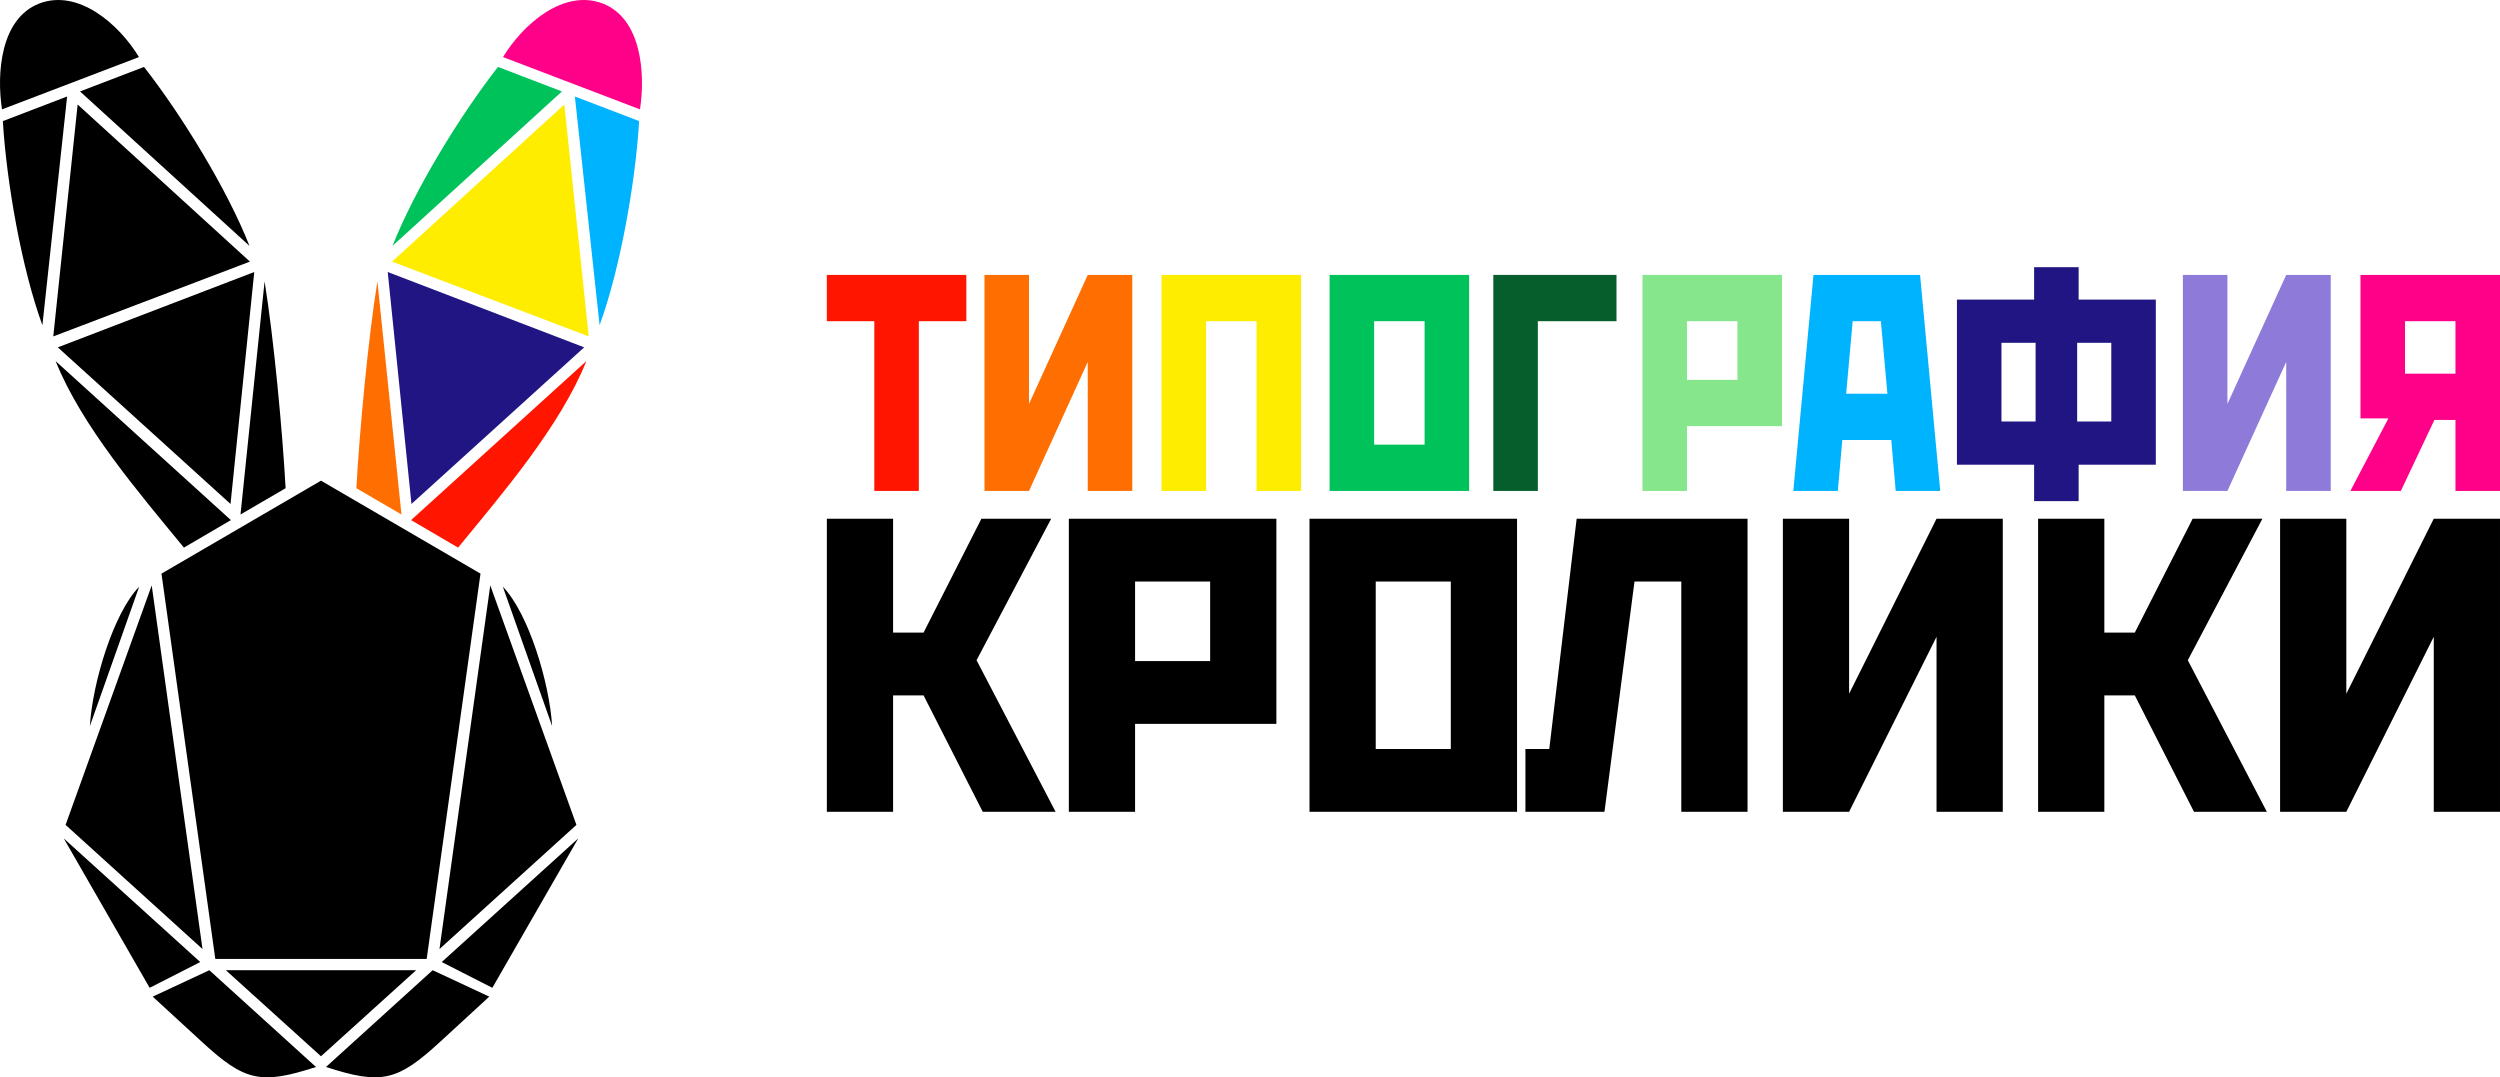 <?xml version="1.0" encoding="UTF-8"?> <svg xmlns="http://www.w3.org/2000/svg" xmlns:xlink="http://www.w3.org/1999/xlink" xmlns:xodm="http://www.corel.com/coreldraw/odm/2003" xml:space="preserve" width="174.653mm" height="75.262mm" version="1.1" style="shape-rendering:geometricPrecision; text-rendering:geometricPrecision; image-rendering:optimizeQuality; fill-rule:evenodd; clip-rule:evenodd" viewBox="0 0 16740.08 7213.71"> <defs> <style type="text/css"> .fil2 {fill:black;fill-rule:nonzero} .fil8 {fill:black;fill-rule:nonzero} .fil12 {fill:#00B3FF;fill-rule:nonzero} .fil0 {fill:#00B3FF;fill-rule:nonzero} .fil17 {fill:#00C25B;fill-rule:nonzero} .fil7 {fill:#00C25B;fill-rule:nonzero} .fil11 {fill:#065E2C;fill-rule:nonzero} .fil13 {fill:#201582;fill-rule:nonzero} .fil5 {fill:#201582;fill-rule:nonzero} .fil18 {fill:#85E68C;fill-rule:nonzero} .fil14 {fill:#8E7BD9;fill-rule:nonzero} .fil15 {fill:#FF0088;fill-rule:nonzero} .fil1 {fill:#FF0088;fill-rule:nonzero} .fil10 {fill:#FF1500;fill-rule:nonzero} .fil4 {fill:#FF1500;fill-rule:nonzero} .fil9 {fill:#FF6E00;fill-rule:nonzero} .fil3 {fill:#FF6E00;fill-rule:nonzero} .fil16 {fill:#FFED00;fill-rule:nonzero} .fil6 {fill:#FFED00;fill-rule:nonzero} </style> </defs> <g id="Слой_x0020_1">  <path class="fil0" d="M3849.38 646.14l165.49 1531.81c138.77,-380.46 239.85,-955.2 264.92,-1367.01l-430.41 -164.8z"></path> <path class="fil1" d="M3368.19 382.09l917.16 350.26c36.75,-238.86 11.11,-607.99 -249.51,-708.85 -259.91,-99.51 -532.26,135.7 -667.65,358.6z"></path> <path class="fil2" d="M1610.42 3445.03l301.99 -175.99c-20.96,-382.55 -79.21,-1006.37 -140.8,-1384.82l-161.19 1560.8zm1672.43 474.73l-340.13 2435.09 916.93 -831.32 -576.79 -1603.77zm84.04 8.56l330.18 933.88c-17.73,-290.9 -157.28,-754.87 -330.18,-933.88zm505.13 1685.53l-575.35 1000.62 -338.81 -172.6 914.17 -828.02zm-595.87 1059.7l-330.77 303.97c-284.65,261.56 -390.97,287.67 -762.58,167.07l714.24 -647.97 379.12 176.93zm-1126.79 -3454.92l1068.1 622.42 -360.42 2580.04 -1415.37 0 -360.44 -2580.04 1068.13 -622.42zm637.14 3277.95l-637.14 576.27 -637.16 -576.27 1274.3 0zm-1770.64 -2576.83l340.11 2435.09 -916.89 -831.32 576.78 -1603.77zm-589.18 1694.09l575.37 1000.62 338.78 -172.6 -914.16 -828.02zm595.88 1059.7l330.76 303.97c284.64,261.56 390.99,287.67 762.6,167.07l-714.25 -647.97 -379.12 176.93zm-486.59 -6061.27l1134.43 1034.09c-148.07,-376.92 -452.03,-873.21 -706.06,-1198.29l-428.37 164.2zm-179.25 1640.31l163.2 -1552.73 1153.57 1051.94 -1316.77 500.79zm1345.77 -431.17l-158.92 1553.15 -1156.46 -1048.75 1315.38 -504.4zm-156.48 1661.19l-314.51 184.21c-300.09,-365.49 -684.4,-813.84 -859.12,-1248.9l1173.64 1064.69zm-615.47 -3100.52l-917.19 350.26c-36.72,-238.86 -11.08,-607.99 249.54,-708.85 259.87,-99.51 532.26,135.7 667.65,358.6zm-481.17 264.05l-165.52 1531.81c-138.8,-380.46 -239.86,-955.2 -264.89,-1367.01l430.41 -164.8zm482.45 3282.18l-330.17 933.88c17.74,-290.9 157.28,-754.87 330.17,-933.88z"></path> <path class="fil3" d="M2688.29 3445.03l-302 -175.99c20.98,-382.55 79.23,-1006.37 140.8,-1384.82l161.2 1560.8z"></path> <path class="fil4" d="M2752.71 3482.61l314.52 184.21c300.08,-365.49 684.42,-813.84 859.11,-1248.9l-1173.64 1064.69z"></path> <polygon class="fil5" points="2596.24,1821.42 2755.15,3374.57 3911.61,2325.82 "></polygon> <polygon class="fil6" points="3942.02,2252.59 3778.82,699.86 2625.23,1751.8 "></polygon> <path class="fil7" d="M3762.76 612.28l-1134.45 1034.09c148.08,-376.92 452.01,-873.21 706.06,-1198.29l428.39 164.2z"></path> <path class="fil8" d="M5980.14 4656.35l0 779.35 -443.55 0 0 -1541.87 0 -420.51 443.55 0 0 762.53 204.04 0 387.34 -762.53 467.18 0 -499.68 947.55 529.25 1014.84 -487.88 0 -396.21 -779.35 -204.04 0zm1176.81 -1183.04l1389.72 0 0 1373.67 -946.19 0 0 588.72 -443.53 0 0 -1962.39zm443.53 420.51l0 532.65 502.69 0 0 -532.65 -502.69 0zm1167.95 -420.51l1389.73 0 0 1962.39 -1389.73 0 0 -1962.39zm443.54 420.51l0 1121.33 502.66 0 0 -1121.33 -502.66 0zm1345.38 -420.51l1144.25 0 0 1962.39 -443.53 0 0 -1541.87 -313.38 0 -201.1 1541.87 -529.25 0 0 -420.54 159.68 0 183.33 -1541.85zm2409.79 0l443.53 0 0 1962.39 -443.53 0 0 -1171.82 -585.46 1171.82 -443.54 0 0 -1541.87 0 -420.51 443.54 0 0 1171.82 585.46 -1171.82zm1123.6 1183.04l0 779.35 -443.53 0 0 -1541.87 0 -420.51 443.53 0 0 762.53 204.04 0 387.33 -762.53 467.19 0 -499.69 947.55 529.26 1014.84 -487.88 0 -396.21 -779.35 -204.04 0zm2205.79 -1183.04l443.53 0 0 1962.39 -443.53 0 0 -1171.82 -585.46 1171.82 -443.53 0 0 -1541.87 0 -420.51 443.53 0 0 1171.82 585.46 -1171.82z"></path> <polygon class="fil9" points="7283.65,1840.81 7581.73,1840.81 7581.73,3287.34 7283.65,3287.34 7283.65,2423.55 6890.24,3287.34 6592.14,3287.34 6592.14,2150.78 6592.14,1840.81 6890.24,1840.81 6890.24,2704.61 "></polygon> <polygon class="fil10" points="5536.52,1840.81 6470.54,1840.81 6470.54,2150.78 6152.54,2150.78 6152.54,3287.34 5854.47,3287.34 5854.47,2150.78 5536.52,2150.78 "></polygon> <polygon class="fil11" points="9999.28,1840.81 10824.18,1840.81 10824.18,2150.75 10297.45,2150.75 10297.45,3287.34 9999.28,3287.34 "></polygon> <path class="fil12" d="M12143.29 1840.81l713.56 0 135.16 1446.52 -298.13 0 -29.86 -340.96 -327.94 0 -29.82 340.96 -298.13 0 135.16 -1446.52zm218.61 795.57l276.31 0 -43.75 -485.64 -188.81 0 -43.74 485.64z"></path> <path class="fil13" d="M13103.73 3111.68l0 -1105.57 516.81 0 0 -216.99 298.13 0 0 216.99 516.82 0 0 1105.57 -516.82 0 0 243.87 -298.13 0 0 -243.87 -516.81 0zm298.16 -289.3l228.59 0 0 -526.96 -228.59 0 0 526.96zm506.84 -526.96l0 526.96 228.59 0 0 -526.96 -228.59 0z"></path> <polygon class="fil14" points="15308.51,1840.81 15606.68,1840.81 15606.68,3287.34 15308.51,3287.34 15308.51,2423.51 14914.94,3287.34 14616.77,3287.34 14616.77,2150.75 14616.77,1840.81 14914.94,1840.81 14914.94,2704.55 "></polygon> <path class="fil15" d="M16740.08 1840.81l0 1446.52 -298.17 0 0 -475.3 -141.13 0 -224.6 475.3 -337.89 0 254.42 -485.58 -186.84 0 0 -960.94 934.21 0zm-298.17 309.93l-337.87 0 0 351.31 337.87 0 0 -351.31z"></path> <polygon class="fil16" points="7777.65,1840.81 8711.86,1840.81 8711.86,3287.34 8413.72,3287.34 8413.72,2150.75 8075.81,2150.75 8075.81,3287.34 7777.65,3287.34 "></polygon> <path class="fil17" d="M8903.11 1840.81l934.21 0 0 1446.52 -934.21 0 0 -1446.52zm298.17 309.93l0 826.56 337.9 0 0 -826.56 -337.9 0z"></path> <path class="fil18" d="M10997.93 1840.81l934.25 0 0 1012.54 -636.07 0 0 433.99 -298.17 0 0 -1446.52zm298.17 309.93l0 392.67 337.9 0 0 -392.67 -337.9 0z"></path> </g> </svg> 